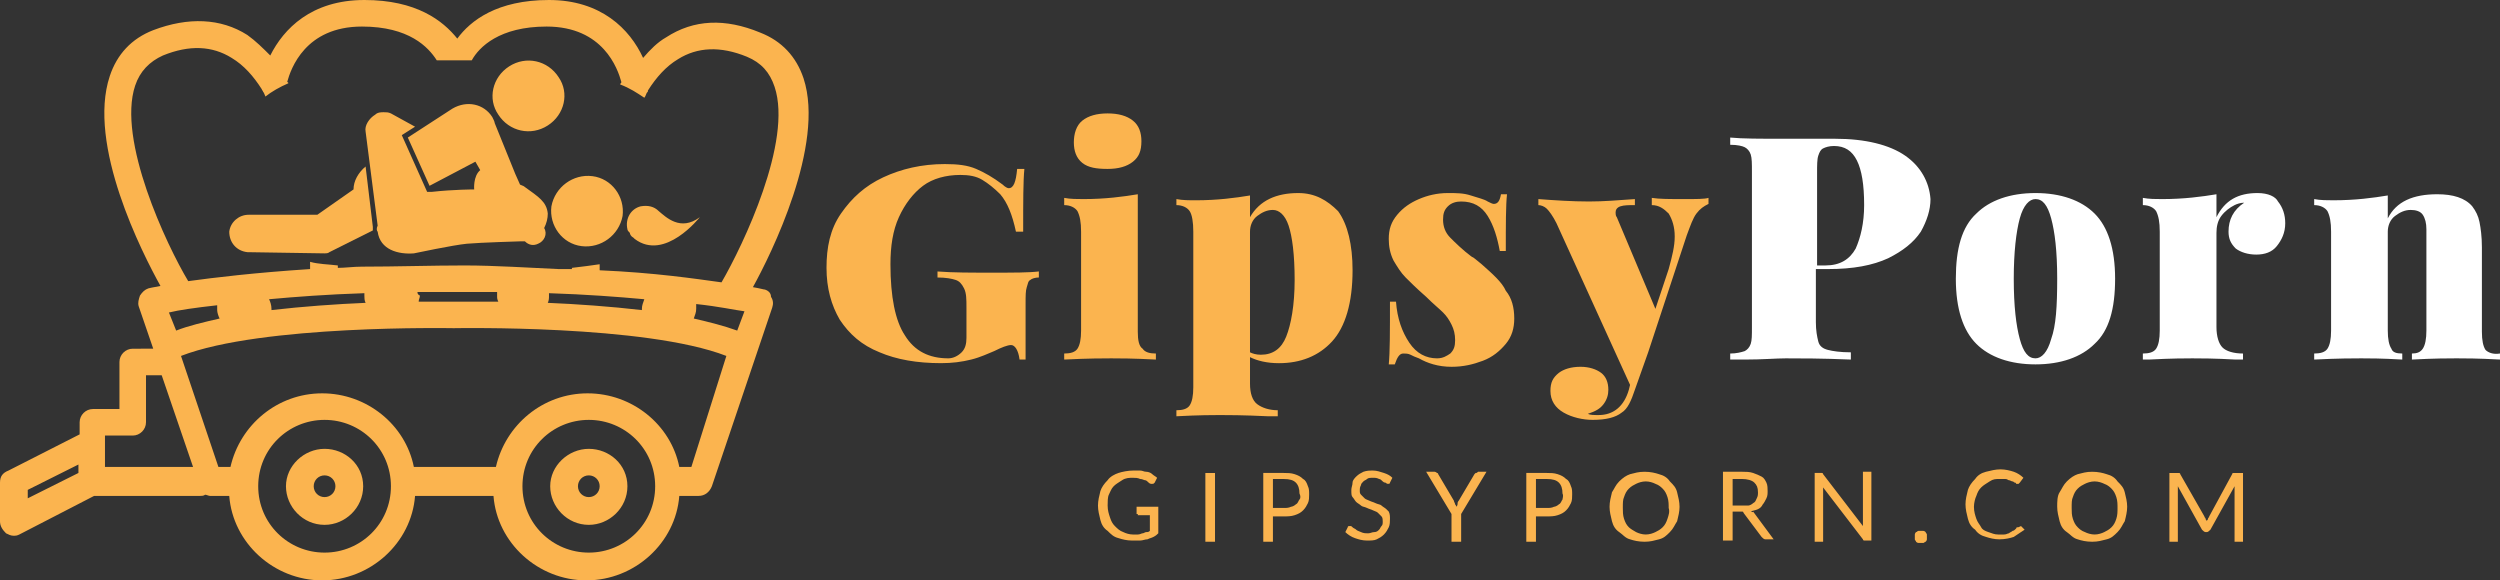 <?xml version="1.0" encoding="utf-8"?>
<!-- Generator: Adobe Illustrator 16.0.0, SVG Export Plug-In . SVG Version: 6.00 Build 0)  -->
<!DOCTYPE svg PUBLIC "-//W3C//DTD SVG 1.1//EN" "http://www.w3.org/Graphics/SVG/1.1/DTD/svg11.dtd">
<svg version="1.1" id="Layer_1" xmlns="http://www.w3.org/2000/svg" xmlns:xlink="http://www.w3.org/1999/xlink" x="0px" y="0px"
	 width="867.508px" height="201.385px" viewBox="40.136 181.708 867.508 201.385"
	 enable-background="new 40.136 181.708 867.508 201.385" xml:space="preserve">
<rect x="40.136" y="181.708" width="867.508" height="201.385" fill="#333333" stroke="none"/>
<g id="gipsyporn.com_1_" enable-background="new    ">
	<g id="gipsyporn.com">
		<g>
			<path fill="#FBB44F" d="M434.953,360.066v0.42h0.42h3.769v5.442c-0.419,0.418-0.838,0.418-1.257,0.418
				c-0.418,0-0.836,0.42-1.256,0.42c-0.419,0-0.837,0.419-1.675,0.419c-0.418,0-1.255,0-1.673,0c-1.257,0-2.512-0.419-3.35-0.838
				c-1.256-0.419-2.094-1.255-2.93-2.093c-0.838-0.838-1.257-1.675-1.675-2.931c-0.42-1.257-0.837-2.513-0.837-4.187
				c0-1.257,0-2.932,0.418-3.769c0.42-0.837,0.838-2.095,1.675-2.932c0.837-0.836,1.674-1.256,2.931-2.094
				c1.256-0.837,2.512-0.837,3.769-0.837c0.836,0,1.674,0,2.511,0.419c0.838,0,1.258,0.419,1.676,0.419
				c0.418,0,0.836,0.42,1.256,0.838c0.419,0.419,0.837,0.42,0.837,0.42c0.418,0,0.418,0,0.418,0c0.42,0,0.42,0,0.838-0.42
				l0.837-1.675c-0.419-0.419-1.256-0.838-1.675-1.256c-0.418-0.42-1.255-0.838-2.093-0.838c-0.836,0-1.256-0.419-2.094-0.419
				c-0.837,0-1.674,0-2.512,0c-1.673,0-3.768,0.419-5.023,0.837c-1.256,0.42-2.931,1.257-3.768,2.512
				c-1.257,1.258-2.095,2.512-2.512,3.769c-0.419,1.675-0.837,3.349-0.837,5.024c0,1.674,0.419,3.35,0.837,5.023
				c0.418,1.675,1.256,2.932,2.512,3.769c1.256,1.256,2.093,2.094,3.768,2.512c1.257,0.419,2.931,0.838,4.605,0.838
				c0.837,0,2.093,0,2.931,0c0.838,0,1.675-0.42,2.512-0.42c0.838-0.419,1.257-0.419,2.094-0.837
				c0.837-0.419,1.256-0.838,1.675-1.257v-9.211h-7.536v2.512L434.953,360.066L434.953,360.066z M458.399,369.696h3.35V345.83h-3.35
				V369.696z M492.312,347.924c-0.838-0.838-1.674-1.257-2.931-1.675c-1.257-0.42-2.512-0.42-3.768-0.42h-7.117v23.865h3.348v-8.793
				h3.77c1.256,0,2.511,0,3.768-0.418c1.257-0.42,2.094-0.838,2.931-1.676c0.838-0.836,1.258-1.674,1.675-2.512
				c0.42-0.837,0.42-2.093,0.42-2.931c0-1.257,0-2.095-0.42-2.931C493.569,349.18,493.15,348.342,492.312,347.924z M491.058,355.041
				c-0.42,0.419-0.42,1.256-1.258,1.674c-0.419,0.42-1.256,0.838-1.675,0.838c-0.837,0.42-1.674,0.42-2.511,0.42h-3.77v-10.049h3.77
				c2.093,0,3.348,0.418,4.186,1.256s1.258,2.093,1.258,3.769C491.475,353.785,491.475,354.622,491.058,355.041z M521.202,358.391
				c-0.42-0.418-1.258-0.837-1.675-1.256c-0.42-0.42-1.257-0.42-2.094-0.838c-0.837-0.419-1.257-0.419-2.095-0.837
				c-0.837-0.419-1.255-0.419-1.674-0.838c-0.418-0.417-0.838-0.837-1.257-1.256c-0.42-0.419-0.42-0.837-0.42-1.675
				c0-0.42,0-0.838,0.42-1.674c0-0.42,0.419-0.838,0.838-1.257c0.418-0.42,0.838-0.42,1.256-0.838
				c0.419-0.419,1.257-0.419,2.095-0.419c0.837,0,1.256,0,2.093,0.419c0.42,0,0.837,0.419,1.256,0.838
				c0.42,0.418,0.838,0.419,0.838,0.419c0.42,0,0.42,0.42,0.838,0.42h0.419c0,0,0.418,0,0.418-0.42l0.838-1.675
				c-0.838-0.837-1.674-1.256-2.931-1.675s-2.512-0.837-3.768-0.837c-1.258,0-2.095,0-3.35,0.419
				c-0.838,0.419-1.675,0.838-2.513,1.675c-0.418,0.419-1.256,1.256-1.256,2.094s-0.42,1.674-0.42,2.512c0,1.257,0,2.094,0.42,2.513
				c0.419,0.417,0.838,1.255,1.256,1.674c0.419,0.418,1.256,0.838,1.675,1.257c0.418,0.42,1.257,0.42,2.093,0.838
				c0.838,0.418,1.258,0.418,2.096,0.836c0.837,0.419,1.256,0.419,1.674,0.838c0.418,0.418,0.837,0.838,1.256,1.256
				c0.419,0.42,0.419,1.257,0.419,1.675c0,0.837,0,1.257-0.419,1.675c-0.419,0.42-0.419,0.838-0.837,1.258
				c-0.419,0.417-0.837,0.835-1.675,0.835c-0.837,0-1.256,0.42-2.094,0.42c-0.836,0-1.674,0-2.512-0.42
				c-0.837-0.418-1.257-0.418-1.675-0.835c-0.418-0.42-0.837-0.42-1.256-0.838c-0.42-0.419-0.42-0.42-0.837-0.42h-0.42
				c0,0-0.419,0-0.419,0.42l-0.838,1.673c0.838,0.838,2.095,1.676,3.351,2.095s2.511,0.838,4.186,0.838c1.257,0,2.512,0,3.35-0.42
				c0.837-0.419,1.675-0.837,2.512-1.675c0.838-0.838,1.257-1.673,1.675-2.511c0.419-0.838,0.419-2.095,0.419-2.932
				c0-0.838,0-1.675-0.419-2.513C522.039,359.228,521.621,358.809,521.202,358.391z M552.185,345.83l-0.42,0.42l-5.443,9.211
				c-0.418,0.419-0.418,0.837-0.418,1.257c0,0.419-0.42,0.837-0.42,0.837c0-0.419-0.419-0.837-0.419-0.837
				c0-0.42-0.419-0.838-0.419-1.257l-5.443-9.211c0-0.42-0.419-0.42-0.419-0.42s-0.419-0.419-0.837-0.419h-2.929l8.793,14.653v9.63
				h3.35v-9.63l8.792-14.653h-2.931C552.604,345.83,552.604,345.83,552.185,345.83z M583.585,347.924
				c-0.837-0.838-1.675-1.257-2.93-1.675c-1.258-0.42-2.513-0.42-3.77-0.42h-7.117v23.865h3.35v-8.793h3.768
				c1.257,0,2.512,0,3.77-0.418c1.255-0.42,2.093-0.838,2.93-1.676c0.838-0.836,1.257-1.674,1.675-2.512
				c0.42-0.837,0.42-2.093,0.42-2.931c0-1.257,0-2.095-0.42-2.931C584.841,349.18,584.423,348.342,583.585,347.924z
				 M582.329,355.041c-0.42,0.419-0.42,1.256-1.258,1.674c-0.417,0.42-1.255,0.838-1.674,0.838c-0.837,0.42-1.674,0.42-2.512,0.42
				h-3.768v-10.049h3.768c2.094,0,3.35,0.418,4.186,1.256c0.838,0.838,1.258,2.093,1.258,3.769
				C582.748,353.785,582.329,354.622,582.329,355.041z M619.591,348.76c-0.836-1.256-2.094-2.093-3.768-2.511
				c-1.257-0.42-2.932-0.838-5.023-0.838c-2.093,0-3.35,0.419-5.024,0.838c-1.257,0.419-2.512,1.256-3.769,2.511
				c-1.256,1.258-1.675,2.512-2.512,3.77c-0.419,1.675-0.837,3.349-0.837,5.023c0,1.674,0.419,3.349,0.837,5.023
				c0.42,1.675,1.257,2.932,2.512,3.768c1.257,0.838,2.094,2.096,3.769,2.513c1.257,0.42,2.932,0.838,5.024,0.838
				c2.092,0,3.349-0.419,5.023-0.838c1.674-0.419,2.512-1.256,3.768-2.513c1.257-1.255,1.676-2.512,2.513-3.768
				c0.419-1.675,0.838-3.35,0.838-5.023c0-1.675-0.42-3.349-0.838-5.023C621.686,350.854,620.848,350.018,619.591,348.76z
				 M618.755,361.74c-0.42,1.257-0.838,2.094-1.676,2.932c-0.837,0.837-1.674,1.256-2.512,1.673
				c-0.837,0.42-2.094,0.838-3.348,0.838c-1.258,0-2.513-0.419-3.35-0.838c-0.838-0.417-2.095-1.255-2.513-1.673
				c-0.838-0.838-1.257-1.675-1.674-2.932c-0.419-1.256-0.419-2.513-0.419-3.768c0-1.676,0-2.932,0.419-3.769
				c0.417-1.257,0.836-2.095,1.674-2.933c0.837-0.837,1.675-1.255,2.513-1.674c0.837-0.418,2.093-0.837,3.35-0.837
				c1.255,0,2.511,0.419,3.348,0.837c1.257,0.42,2.095,1.256,2.512,1.674c0.838,0.838,1.258,1.676,1.676,2.933
				c0.419,1.256,0.419,2.511,0.419,3.769C619.591,359.228,619.174,360.485,618.755,361.74z M647.643,359.228
				c0.837-0.419,1.675-0.419,2.512-0.837s1.257-0.837,1.675-1.674c0.42-0.42,0.837-1.257,1.257-2.095
				c0.419-0.837,0.419-1.674,0.419-2.512s0-2.093-0.419-2.931c-0.42-0.838-0.837-1.675-1.675-2.094
				c-0.837-0.419-1.674-0.837-2.932-1.257c-1.256-0.419-2.511-0.419-3.768-0.419h-6.698v23.865h3.349v-10.05h2.512
				c0.42,0,0.838,0,0.838,0c0.419,0,0.419,0.42,0.419,0.42l6.28,8.374c0.419,0.419,0.838,0.837,1.257,0.837h2.931l-7.117-9.63
				C648.479,359.647,648.062,359.228,647.643,359.228z M644.713,357.135h-3.35v-9.211h3.35c1.675,0,3.349,0.418,4.187,1.256
				s1.256,1.674,1.256,3.35c0,0.837,0,1.256-0.418,2.093c-0.42,0.838-0.42,1.257-1.258,1.675c-0.419,0.42-1.257,0.838-1.674,0.838
				C646.388,357.135,645.55,357.135,644.713,357.135z M686.579,362.577c0,0.42,0,0.42,0,0.837c0,0.42,0,0.42,0,0.838l-13.814-18.003
				c0-0.42-0.42-0.42-0.42-0.42s-0.419,0-0.838,0h-1.673v23.865h2.931v-17.166c0-0.42,0-0.42,0-0.838c0-0.419,0-0.42,0-0.838
				l13.814,18.004c0,0.42,0.42,0.42,0.42,0.42s0.42,0,0.838,0h1.674v-23.865h-2.932V362.577L686.579,362.577z M708.353,366.345
				c0,0-0.419-0.418-0.838-0.418c-0.418,0-0.419,0-0.838,0c-0.418,0-0.419,0-0.837,0c-0.419,0-0.419,0.418-0.837,0.418
				c0,0-0.419,0.42-0.419,0.838c0,0.419,0,0.42,0,0.838c0,0.419,0,0.419,0,0.837c0,0.419,0.419,0.42,0.419,0.838
				c0,0,0.419,0.419,0.837,0.419c0.419,0,0.42,0,0.837,0c0.42,0,0.42,0,0.838,0c0.419,0,0.42-0.419,0.838-0.419
				c0,0,0.42-0.419,0.42-0.838c0-0.418,0-0.419,0-0.837c0-0.419,0-0.419,0-0.838C708.772,366.765,708.353,366.764,708.353,366.345z
				 M740.171,364.672c0,0-0.418,0-0.418,0.419c-0.42,0.419-0.837,0.837-1.257,0.837c-0.419,0.418-0.838,0.418-1.257,0.837
				c-0.42,0-0.836,0.419-1.674,0.419c-0.42,0-1.258,0-2.095,0c-1.256,0-2.093-0.419-3.349-0.838
				c-1.256-0.418-2.094-0.836-2.512-1.673c-0.419-0.838-1.257-1.675-1.675-2.932c-0.42-1.256-0.838-2.513-0.838-4.186
				c0-1.258,0.419-2.933,0.838-3.77c0.419-1.256,0.837-2.094,1.675-2.932c0.838-0.836,1.674-1.255,2.931-2.093
				s2.093-0.838,3.35-0.838c0.837,0,1.256,0,2.094,0c0.836,0,0.836,0.419,1.256,0.419c0.419,0,0.838,0.42,1.257,0.42
				c0.42,0,0.42,0.419,0.837,0.419c0.42,0,0.42,0.42,0.42,0.42h0.418h0.42c0,0,0,0,0.419-0.42l1.257-1.675
				c-0.837-0.838-2.095-1.675-3.349-2.094c-1.258-0.419-2.932-0.837-4.605-0.837c-1.676,0-3.35,0.419-5.025,0.837
				c-1.674,0.419-2.93,1.256-3.768,2.512c-1.258,1.257-2.094,2.512-2.512,3.769c-0.42,1.675-0.838,3.35-0.838,5.024
				c0,1.674,0.419,3.349,0.838,5.023c0.418,1.674,1.256,2.932,2.512,3.77c0.838,1.255,2.094,2.093,3.768,2.511
				c1.257,0.419,2.931,0.837,4.606,0.837c2.094,0,3.768-0.419,5.024-0.837c1.255-0.838,2.512-1.675,3.768-2.511l-1.256-1.258
				C740.589,364.672,740.589,364.672,740.171,364.672z M774.923,348.76c-0.838-1.256-2.094-2.093-3.769-2.511
				c-1.256-0.42-2.932-0.838-5.024-0.838s-3.349,0.419-5.023,0.838c-1.257,0.419-2.512,1.256-3.769,2.511
				c-1.257,1.258-1.675,2.512-2.511,3.77c-0.838,1.256-0.838,3.349-0.838,5.023c0,1.674,0.419,3.349,0.838,5.023
				c0.418,1.675,1.255,2.932,2.511,3.768c1.257,0.838,2.095,2.096,3.769,2.513c1.257,0.42,2.931,0.838,5.023,0.838
				s3.35-0.419,5.024-0.838s2.512-1.256,3.769-2.513c1.256-1.255,1.674-2.512,2.512-3.768c0.42-1.675,0.837-3.35,0.837-5.023
				c0-1.675-0.418-3.349-0.837-5.023C777.016,350.854,776.178,350.018,774.923,348.76z M774.504,361.74
				c-0.42,1.257-0.838,2.094-1.675,2.932c-0.838,0.837-1.675,1.256-2.513,1.673c-0.837,0.42-2.094,0.838-3.349,0.838
				c-1.257,0-2.512-0.419-3.35-0.838c-1.257-0.418-2.094-1.255-2.512-1.673c-0.838-0.838-1.258-1.675-1.674-2.932
				c-0.42-1.256-0.42-2.513-0.42-3.768c0-1.676,0-2.932,0.42-3.769c0.418-1.257,0.836-2.095,1.674-2.933
				c0.838-0.837,1.675-1.255,2.512-1.674c0.837-0.418,2.094-0.837,3.35-0.837s2.512,0.419,3.349,0.837
				c1.257,0.42,2.094,1.256,2.513,1.674c0.837,0.838,1.256,1.676,1.675,2.933c0.419,1.256,0.419,2.511,0.419,3.769
				C774.923,359.228,774.923,360.485,774.504,361.74z M815.953,345.83c-0.42,0-0.42,0-0.838,0c-0.419,0-0.42,0.42-0.42,0.42
				l-7.955,14.652c0,0.42-0.418,0.42-0.418,0.838s-0.419,0.419-0.419,0.837c0-0.419-0.419-0.419-0.419-0.837s-0.42-0.419-0.42-0.838
				l-8.374-14.652c0-0.42-0.42-0.42-0.42-0.42s-0.419,0-0.837,0h-2.508v23.865h2.93v-17.585c0-0.419,0-0.419,0-0.838
				c0-0.418,0-0.419,0-0.837l8.374,15.073c0.42,0.419,0.838,0.836,1.258,0.836h0.418c0.419,0,0.837-0.418,1.257-0.836l8.374-15.073
				c0,0.419,0,0.419,0,0.837c0,0.419,0,0.42,0,0.838v17.585h2.932V345.83H815.953z"/>
		</g>
	</g>
</g>
<g id="Gipsy_1_" enable-background="new    ">
	<g id="Gipsy">
		<g>
			<path fill="#FBB44F" d="M365.453,275.91v2.093c2.931,0,5.023,0.419,6.279,0.838c1.257,0.42,2.094,1.257,2.932,2.932
				c0.837,1.673,0.837,3.768,0.837,6.698v10.467c0,2.093-0.418,3.768-1.674,5.023c-1.256,1.256-2.931,2.094-4.605,2.094
				c-6.698,0-11.723-2.512-15.073-7.955c-3.349-5.024-5.023-13.398-5.023-24.703c0-6.279,0.837-11.723,2.931-16.327
				c2.093-4.606,5.024-8.374,8.374-10.888c3.349-2.511,7.955-3.768,12.979-3.768c2.931,0,5.443,0.419,7.536,1.675
				c2.094,1.256,4.187,2.931,6.28,5.024c2.512,2.931,4.187,7.117,5.443,12.978h2.512c0-10.466,0-17.584,0.419-21.771h-2.512
				c-0.419,4.605-1.255,6.698-2.931,6.698c-0.419,0-1.256-0.419-2.094-1.255c-3.35-2.513-6.28-4.188-9.211-5.443
				c-2.931-1.257-6.28-1.676-10.886-1.676c-7.955,0-15.072,1.676-21.353,4.605c-6.279,2.93-10.885,7.117-14.653,12.561
				c-3.769,5.443-5.024,11.723-5.024,18.84c0,7.119,1.675,12.979,4.605,18.004c3.35,5.023,7.536,8.792,13.817,11.306
				c5.861,2.512,12.979,3.768,21.352,3.768c3.769,0,7.117-0.419,10.467-1.256c3.35-0.838,5.862-2.095,7.955-2.932
				c2.512-1.257,4.605-2.095,5.861-2.095s2.512,1.676,2.93,5.025h2.094v-19.26c0-2.932,0-4.606,0.418-5.862
				c0.419-1.255,0.419-2.092,1.256-2.512c0.419-0.419,1.674-0.838,2.932-0.838v-2.093c-3.35,0.419-8.793,0.419-15.492,0.419
				C377.176,276.33,370.895,276.33,365.453,275.91z M424.487,240.323c3.768,0,6.698-0.838,8.791-2.512
				c2.094-1.675,2.932-3.769,2.932-7.118c0-2.931-0.837-5.442-2.932-7.117c-2.093-1.674-5.023-2.512-8.791-2.512
				c-3.77,0-6.699,0.838-8.792,2.512c-2.094,1.676-2.932,4.605-2.932,7.535c0,2.932,0.838,5.444,2.932,7.117
				C417.788,239.904,420.718,240.323,424.487,240.323z M434.953,296.845v-47.729c-5.023,0.837-11.303,1.675-18.84,1.675
				c-2.093,0-4.605,0-6.698-0.42v2.513c2.093,0,3.768,0.837,4.605,2.093c0.836,1.675,1.255,3.769,1.255,7.117v34.331
				c0,2.932-0.419,5.024-1.255,6.281c-0.838,1.257-2.512,1.674-4.605,1.674v2.096c8.373-0.42,13.815-0.42,16.328-0.42
				c2.513,0,7.536,0,15.492,0.42v-2.096c-2.094,0-3.769-0.418-4.606-1.674C435.372,301.868,434.953,299.777,434.953,296.845z
				 M490.639,248.697c-7.535,0-13.398,2.512-16.748,8.374v-7.537c-5.023,0.838-11.303,1.676-18.84,1.676
				c-2.095,0-4.605,0-6.699-0.419v2.094c2.094,0,3.769,0.837,4.605,2.093c0.838,1.257,1.257,3.769,1.257,7.117v54.011
				c0,2.932-0.419,5.023-1.257,6.28c-0.836,1.256-2.511,1.675-4.605,1.675v2.093c7.955-0.42,12.978-0.42,15.073-0.42
				c2.511,0,7.955,0,16.747,0.42h3.349v-2.094c-2.931,0-5.442-0.837-7.118-2.094c-1.674-1.257-2.512-3.769-2.512-7.118v-9.211
				c2.512,1.257,5.861,2.094,10.049,2.094c7.536,0,13.816-2.513,18.423-7.536c4.604-5.023,7.117-13.397,7.117-24.701
				c0-8.793-1.675-15.91-5.024-20.517C500.687,251.208,496.5,248.697,490.639,248.697z M486.45,298.52
				c-1.674,4.186-4.605,6.28-8.791,6.28c-1.676,0-2.932-0.421-3.77-0.838v-41.869c0-2.093,0.838-4.187,2.512-5.442
				c1.676-1.256,3.35-2.094,5.443-2.094s4.188,1.676,5.443,5.443c1.257,3.768,2.094,10.048,2.094,18.84
				S488.127,294.332,486.45,298.52z M554.277,273.398c-2.093-1.674-2.931-2.512-3.35-2.512c-3.348-2.511-5.86-5.023-7.535-6.698
				s-2.512-3.768-2.512-6.28c0-2.094,0.419-3.35,1.675-4.605s2.93-1.675,4.605-1.675c4.187,0,7.117,1.675,9.211,5.023
				c2.094,3.35,3.35,7.536,4.187,12.143h2.095c0-9.211,0-15.91,0.418-19.678h-2.094c-0.419,2.512-1.256,3.35-2.512,3.35
				c-0.42,0-1.256-0.42-2.094-0.838c-1.256-0.838-3.349-1.257-5.861-2.094c-2.512-0.838-5.023-0.838-7.954-0.838
				c-3.769,0-7.118,0.838-10.05,2.094c-2.93,1.256-5.443,2.931-7.535,5.443c-2.093,2.512-2.932,5.023-2.932,8.373
				c0,2.512,0.419,5.023,1.676,7.536c1.256,2.093,2.512,4.187,4.186,5.86c1.676,1.675,3.769,3.77,7.117,6.699
				c2.513,2.512,4.607,4.187,5.862,5.442c1.256,1.256,2.093,2.512,2.931,4.187c0.838,1.676,1.257,3.35,1.257,5.444
				c0,2.093-0.419,3.349-1.675,4.604c-1.257,0.838-2.512,1.676-4.605,1.676c-3.77,0-7.117-1.676-9.629-5.443
				c-2.513-3.768-4.188-8.374-4.605-14.235h-2.096c0,10.468,0,17.586-0.418,21.771h2.094c0.837-2.512,1.675-3.77,2.93-3.77
				c0.838,0,1.676,0,2.514,0.421c0.836,0.418,1.674,0.837,2.93,1.256c2.932,1.675,6.699,2.932,11.305,2.932
				c4.187,0,7.536-0.838,10.887-2.094c3.348-1.257,5.86-3.35,7.955-5.862c2.094-2.512,2.93-5.442,2.93-8.792
				c0-3.769-0.836-7.118-2.93-9.629C561.395,279.678,558.045,276.747,554.277,273.398z M624.615,250.79
				c-5.024,0-8.792,0-11.304-0.42v2.513c2.512,0,4.186,1.255,5.861,2.931c1.256,2.094,2.094,4.606,2.094,7.955
				c0,3.35-0.838,6.699-2.094,11.305l-4.606,13.816l-13.396-31.819c-0.419-0.42-0.419-1.257-0.419-1.676
				c0-0.838,0.419-1.675,1.674-2.094c1.258-0.419,2.932-0.419,5.024-0.419v-2.094c-5.861,0.419-10.886,0.838-15.91,0.838
				c-5.86,0-12.141-0.419-17.585-0.838v2.094c0.838,0,2.095,0.419,2.932,1.255c0.838,0.838,2.094,2.513,3.35,5.024l25.539,56.104
				l-0.419,1.675c-1.674,5.86-5.442,8.791-10.467,8.791c-1.675,0-2.931,0-3.769-0.419c2.513-0.837,4.188-1.674,5.443-3.349
				c1.256-1.676,1.675-3.35,1.675-5.023c0-2.512-0.838-4.607-2.512-5.861c-1.676-1.257-4.188-2.094-7.118-2.094
				c-3.35,0-5.861,0.837-7.537,2.094c-2.093,1.674-2.931,3.35-2.931,6.279c0,3.35,1.676,5.862,4.606,7.537
				c2.932,1.674,6.698,2.511,10.049,2.511c4.605,0,7.955-0.837,10.049-2.511c2.093-1.257,3.349-4.188,4.605-7.955l4.604-12.979
				l13.399-40.612c1.257-3.35,2.093-5.862,3.349-7.536c1.257-1.676,2.513-2.512,4.187-3.349v-2.095
				C631.733,250.79,628.803,250.79,624.615,250.79z"/>
		</g>
	</g>
</g>
<g id="Porn_1_" enable-background="new    ">
	<g id="Porn">
		<g>
			<path fill="#FFFFFF" d="M701.233,235.718c-5.441-3.769-13.814-5.861-24.282-5.861c-2.095,0-3.77,0-5.024,0h-12.561
				c-8.375,0-14.653,0-18.842-0.418v2.511c2.512,0,4.188,0.419,5.024,0.838c0.838,0.42,1.674,1.256,2.094,2.512
				c0.419,1.257,0.419,3.35,0.419,5.862v54.01c0,2.931,0,4.605-0.419,5.86c-0.42,1.256-1.256,2.095-2.094,2.513
				c-1.256,0.419-2.931,0.836-5.024,0.836v2.096h5.024c6.28,0,10.886-0.42,14.235-0.42c5.024,0,12.561,0,22.608,0.42v-2.513
				c-3.769,0-6.28-0.419-7.955-0.837c-1.674-0.419-2.932-1.257-3.35-2.932c-0.42-1.674-0.837-3.77-0.837-6.698v-18.422h4.187
				c8.792,0,15.491-1.256,20.934-3.768c5.024-2.513,8.792-5.443,11.304-9.211c2.095-3.769,3.35-7.536,3.35-11.305
				C709.606,244.929,706.677,239.486,701.233,235.718z M684.068,267.956c-2.095,3.768-5.443,5.861-10.467,5.861h-2.932v-32.238
				c0-2.513,0-4.605,0.419-5.861c0.42-1.257,0.838-2.094,1.676-2.512c0.837-0.42,2.093-0.838,3.768-0.838
				c3.769,0,6.28,1.675,7.955,5.024c1.674,3.349,2.512,8.373,2.512,15.491C686.999,259.163,685.743,264.188,684.068,267.956z
				 M746.452,248.697c-8.793,0-15.91,2.512-20.516,7.117c-5.024,4.606-7.117,12.143-7.117,22.608
				c0,10.468,2.512,18.002,7.117,22.608s11.723,7.118,20.516,7.118c8.792,0,15.91-2.512,20.516-7.118
				c5.023-4.606,7.117-12.141,7.117-22.608c0-10.467-2.512-18.003-7.117-22.608C762.362,251.209,755.244,248.697,746.452,248.697z
				 M751.895,299.356c-1.256,4.606-3.349,6.699-5.442,6.699c-2.512,0-4.188-2.094-5.443-6.699
				c-1.256-4.604-2.093-11.303-2.093-20.934c0-9.212,0.837-16.329,2.093-20.935c1.256-4.604,3.35-6.698,5.443-6.698
				c2.512,0,4.187,2.094,5.442,6.698c1.257,4.605,2.095,11.306,2.095,20.935C753.988,288.053,753.569,294.751,751.895,299.356z
				 M823.489,248.697c-6.698,0-11.305,2.512-14.235,8.374v-7.955c-5.024,0.837-11.304,1.675-18.84,1.675c-2.096,0-4.606,0-6.7-0.42
				v2.513c2.095,0,3.77,0.837,4.605,2.093c0.838,1.675,1.258,3.769,1.258,7.117v34.331c0,2.933-0.42,5.024-1.258,6.281
				c-0.836,1.257-2.511,1.674-4.605,1.674v2.096c0.838,0,1.676,0,2.095,0c7.955-0.42,12.978-0.42,15.073-0.42
				c2.512,0,7.535,0,15.072,0.42c0.837,0,1.256,0,2.512,0v-2.096c-3.35,0-5.861-0.836-7.118-2.093s-2.094-3.768-2.094-7.117v-32.657
				c0-2.093,0.42-4.188,1.675-5.861c1.256-1.675,2.932-2.931,4.605-3.768c0.838-0.418,2.095-0.838,3.35-0.838
				c-3.769,2.512-5.442,5.861-5.442,10.048c0,2.513,0.836,4.188,2.512,5.862c1.674,1.255,4.186,2.093,7.117,2.093
				c2.931,0,5.443-0.838,7.117-2.931c1.676-2.094,2.932-4.605,2.932-7.955c0-2.93-0.838-5.442-2.513-7.535
				C829.769,249.952,827.257,248.697,823.489,248.697z M902.621,303.125c-0.838-1.257-1.258-3.349-1.258-6.28v-29.308
				c0-3.769-0.419-6.699-0.837-8.793c-0.419-2.094-1.256-3.769-2.512-5.443c-2.513-2.932-6.698-4.187-12.142-4.187
				c-8.374,0-14.234,2.512-17.167,8.373v-7.954c-5.022,0.837-11.305,1.675-18.841,1.675c-2.094,0-4.604,0-6.698-0.419v2.094
				c2.094,0,3.769,0.837,4.606,2.093c0.837,1.675,1.256,3.769,1.256,7.117v34.331c0,2.933-0.419,5.024-1.256,6.281
				s-2.513,1.674-4.606,1.674v2.096c8.375-0.42,13.816-0.42,16.329-0.42s7.118,0,14.235,0.42v-2.096
				c-2.094,0-3.35-0.418-3.769-1.674c-0.837-1.257-1.257-3.349-1.257-6.281v-34.331c0-2.093,0.838-4.187,2.513-5.442
				c1.674-1.256,3.35-2.094,5.442-2.094c1.675,0,3.35,0.419,4.187,1.676c0.838,1.255,1.257,2.93,1.257,5.023v35.168
				c0,2.932-0.419,5.024-1.257,6.281c-0.837,1.257-2.094,1.674-3.768,1.674v2.096c7.955-0.42,12.979-0.42,15.491-0.42
				c2.514,0,7.536,0,15.072,0.42v-2.096C905.132,304.8,903.456,303.962,902.621,303.125z"/>
		</g>
	</g>
</g>
<g id="Shape_3_1_" enable-background="new    ">
	<g id="Shape_3">
		<g>
			<path fill="#FBB44F" d="M230.218,225.25c5.862-3.768,7.536-11.305,3.768-16.748c-3.768-5.861-11.304-7.536-17.166-3.768
				c-5.861,3.768-7.536,11.304-3.769,16.748C216.821,227.343,224.357,229.019,230.218,225.25z M231.475,253.302
				c-0.838,6.699,3.768,12.979,10.467,13.816c6.699,0.838,12.979-3.768,14.235-10.467c0.837-6.698-3.768-12.979-10.467-13.816
				C239.01,241.997,232.73,246.603,231.475,253.302z M152.763,337.457c-7.117,0-13.398,5.859-13.398,12.979
				c0,7.117,5.862,13.397,13.398,13.397c7.117,0,13.397-5.86,13.397-13.397C166.161,342.899,159.88,337.457,152.763,337.457z
				 M152.763,354.204c-2.094,0-3.768-1.675-3.768-3.769c0-2.095,1.674-3.769,3.768-3.769c2.093,0,3.768,1.674,3.768,3.769
				C156.531,352.53,154.856,354.204,152.763,354.204z M171.185,262.093c0.837,6.281,7.117,7.955,12.561,7.536
				c0,0,13.816-2.931,18.422-3.35s18.84-0.838,18.84-0.838c0.419,0,0.838,0,1.255,0c1.256,1.257,2.932,1.675,4.606,0.838
				c2.094-0.838,3.349-3.35,2.094-5.442l0,0c0.837-1.676,1.255-3.351,1.255-5.024c-0.418-4.187-3.349-5.861-7.955-9.211
				c-0.418-0.42-0.837-0.42-1.674-0.838l-1.675-3.768l-7.117-17.584c0-0.42-0.419-1.257-0.838-2.094
				c-2.931-4.605-8.792-5.861-13.816-2.931l-15.491,10.05l7.536,16.745l15.91-8.372l1.674,2.931
				c-2.512,2.094-2.094,6.699-2.094,6.699s-7.117,0-14.654,0.838c-0.418,0-1.256,0-1.674,0l-8.793-19.678l4.605-2.931l-8.373-4.605
				c-0.837-0.419-1.675-0.419-2.512-0.419c-0.838,0-2.094,0-2.932,0.838c-2.093,1.255-3.768,3.768-3.349,5.86l4.187,32.658
				C170.767,260.838,170.767,261.675,171.185,262.093z M125.968,269.21l26.795,0.42c0.418,0,1.255,0,1.674-0.42l15.073-7.535v-1.255
				l-2.512-20.935c-2.512,2.094-4.187,5.024-4.187,7.955l-12.561,8.793h-23.865c-3.35,0-6.28,2.512-6.699,5.86
				C119.687,265.863,122.2,268.793,125.968,269.21z M244.455,337.457c-7.118,0-13.398,5.859-13.398,12.979
				c0,7.117,5.862,13.397,13.398,13.397c7.117,0,13.398-5.86,13.398-13.397S251.572,337.457,244.455,337.457z M244.455,354.204
				c-2.094,0-3.768-1.675-3.768-3.769c0-2.095,1.675-3.769,3.768-3.769c2.092,0,3.768,1.674,3.768,3.769
				C248.222,352.53,246.547,354.204,244.455,354.204z M305.582,282.191c-0.419,0-1.674-0.418-4.187-0.838
				c6.28-11.304,25.121-49.403,17.585-72.431c-2.512-7.535-7.536-12.979-15.073-15.91c-12.142-5.023-23.027-4.605-32.658,1.676
				c-2.931,1.674-5.443,4.187-7.955,7.117c-4.605-10.049-14.653-20.096-32.657-20.096c-18.003,0-27.214,7.116-31.82,13.396
				c-5.024-6.279-14.234-13.396-32.238-13.396c-18.422,0-28.051,10.048-32.658,19.259c-2.512-2.511-5.024-5.023-7.955-7.117
				c-9.211-5.861-20.516-6.28-32.658-1.674c-7.536,2.93-12.561,8.373-15.073,15.91c-7.955,23.864,11.305,61.546,17.584,72.851
				c-2.512,0.418-4.187,0.838-4.187,0.838c-1.256,0.418-2.093,1.256-2.93,2.511c-0.419,1.257-0.837,2.513-0.419,3.769l5.024,14.653
				H86.19c-2.511,0-4.605,2.095-4.605,4.606v16.328h-9.211c-2.512,0-4.605,2.095-4.605,4.605v4.188l-24.703,12.561
				c-2.094,0.837-2.931,2.094-2.931,4.187v13.397c0,1.675,0.838,2.933,2.094,4.187c0.838,0.419,1.675,0.838,2.512,0.838
				c0.836,0,1.255,0,2.093-0.42l25.959-13.398h36.844c0.419,0,1.256,0,1.675-0.419c0.419,0,1.256,0.419,1.675,0.419h6.698
				c1.256,16.329,15.492,29.308,32.239,29.308c16.746,0,30.982-12.979,32.238-29.308h27.215
				c1.256,16.329,15.492,29.308,32.238,29.308s30.982-12.979,32.239-29.308h6.699c2.093,0,3.768-1.256,4.605-3.35l20.934-61.965
				c0.419-1.256,0.419-2.512-0.418-3.769C307.675,283.447,306.838,282.61,305.582,282.191z M67.353,345.83l-17.584,8.792v-2.931
				l17.584-8.793V345.83z M87.03,211.434c1.675-5.022,5.023-8.374,9.629-10.467c9.211-3.768,17.166-3.349,23.865,0.838
				c4.187,2.512,7.536,6.279,10.466,10.887c0,0.418,0.418,0.418,0.418,0.838c0.419,0.419,0.419,0.837,0.838,1.675
				c2.094-1.675,5.024-3.35,7.955-4.606c0,0,0-0.418-0.418-0.418c1.256-4.604,6.28-19.26,25.958-19.26
				c16.33,0,23.028,7.118,25.959,11.723c1.675,0,2.931,0,4.605,0c2.512,0,5.023,0,7.536,0c2.512-4.604,9.629-11.723,25.958-11.723
				c19.677,0,24.702,14.654,25.958,19.26c0,0.418-0.419,0.418-0.419,0.838c3.35,1.256,5.861,2.931,8.375,4.605
				c0.419-0.418,0.419-0.838,0.838-1.675c0.419-0.418,0.419-0.418,0.419-0.837c2.932-4.605,6.28-8.373,10.467-10.886
				c6.698-4.187,14.653-4.604,23.865-0.837c5.023,2.093,7.955,5.441,9.63,10.467c6.28,18.841-10.886,54.848-18.422,67.826
				c-9.211-1.256-23.027-3.35-42.287-4.186c0-0.42,0-1.257,0-2.095c-2.931,0.42-5.861,0.838-9.629,1.257v0.419
				c-1.675,0-3.35,0-4.606,0c-9.629-0.419-22.189-1.256-32.657-1.256c-11.304,0-23.865,0.419-35.588,0.419
				c-2.93,0-5.861,0.419-8.373,0.419c0-0.419,0-0.419,0-0.838c-3.35-0.42-6.699-0.42-9.63-1.257c0,0.838,0,1.676,0,2.513
				c-19.259,1.256-33.076,2.932-42.287,4.188C97.916,266.699,80.75,230.275,87.03,211.434z M262.876,289.308
				c-10.886-1.255-22.609-2.093-32.658-2.511c0.42-0.838,0.42-1.676,0.42-2.512c0-0.419,0-0.419,0-0.838
				c12.979,0.42,23.865,1.256,33.076,2.094c-0.419,1.257-0.838,2.094-0.838,3.35C262.876,289.308,262.876,289.308,262.876,289.308z
				 M185.001,283.029c4.188,0,8.793,0,13.817,0s9.211,0,13.816,0c0,0.419,0,0.838,0,1.256c0,0.837,0,1.257,0.418,2.094
				c-7.955,0-12.979,0-13.817,0c-0.837,0-5.861,0-13.816,0c0-0.837,0.419-1.257,0.419-2.094
				C185.001,283.866,185.001,283.447,185.001,283.029z M133.503,285.54c9.211-0.838,20.096-1.674,33.076-2.094
				c0,0.42,0,0.42,0,0.837c0,0.837,0,1.675,0.418,2.513c-10.049,0.419-21.771,1.257-32.657,2.511v-0.418
				C134.341,287.633,133.922,286.377,133.503,285.54z M116.337,292.239c-5.443,1.257-10.885,2.513-15.072,4.186l-2.512-6.279
				c3.349-0.838,9.21-1.674,16.747-2.512c0,0.42,0,1.257,0,1.674C115.5,290.146,115.919,291.402,116.337,292.239z M76.563,343.737
				v-10.886h9.63c2.512,0,4.606-2.094,4.606-4.606v-16.328h5.443l10.885,31.819L76.563,343.737L76.563,343.737z M152.763,373.464
				c-12.561,0-23.027-10.05-23.027-23.028c0-12.978,10.467-23.028,23.027-23.028s23.027,10.051,23.027,23.028
				C175.791,363.414,165.324,373.464,152.763,373.464z M244.455,373.464c-12.561,0-23.027-10.05-23.027-23.028
				c0-12.978,10.466-23.028,23.027-23.028c12.56,0,23.027,10.051,23.027,23.028C267.482,363.414,257.014,373.464,244.455,373.464z
				 M280.042,343.737h-4.187c-2.931-14.653-16.329-25.539-31.82-25.539s-28.471,10.886-31.82,25.539h-28.471
				c-2.93-14.653-16.328-25.539-31.819-25.539s-28.47,10.886-31.82,25.539h-4.185l-12.979-38.52
				c28.051-10.886,93.784-9.629,94.622-9.629s66.57-1.257,94.621,9.629L280.042,343.737z M295.952,296.425
				c-4.605-1.673-9.63-2.93-15.072-4.187c0.418-1.255,0.838-2.093,0.838-3.348c0-0.42,0-1.257,0-1.675
				c7.955,0.838,13.397,2.093,16.748,2.512L295.952,296.425z M258.689,262.513c0,0.418,0.418,1.256,1.256,1.675l0.419,0.419
				c10.466,7.955,22.608-7.536,22.608-7.536c-6.699,5.023-11.723,0-14.235-2.094c-1.675-1.675-3.768-2.093-6.28-1.675
				c-3.35,0.837-5.443,4.187-4.605,7.955C257.853,261.675,258.271,262.093,258.689,262.513z"/>
		</g>
	</g>
</g>
</svg>
